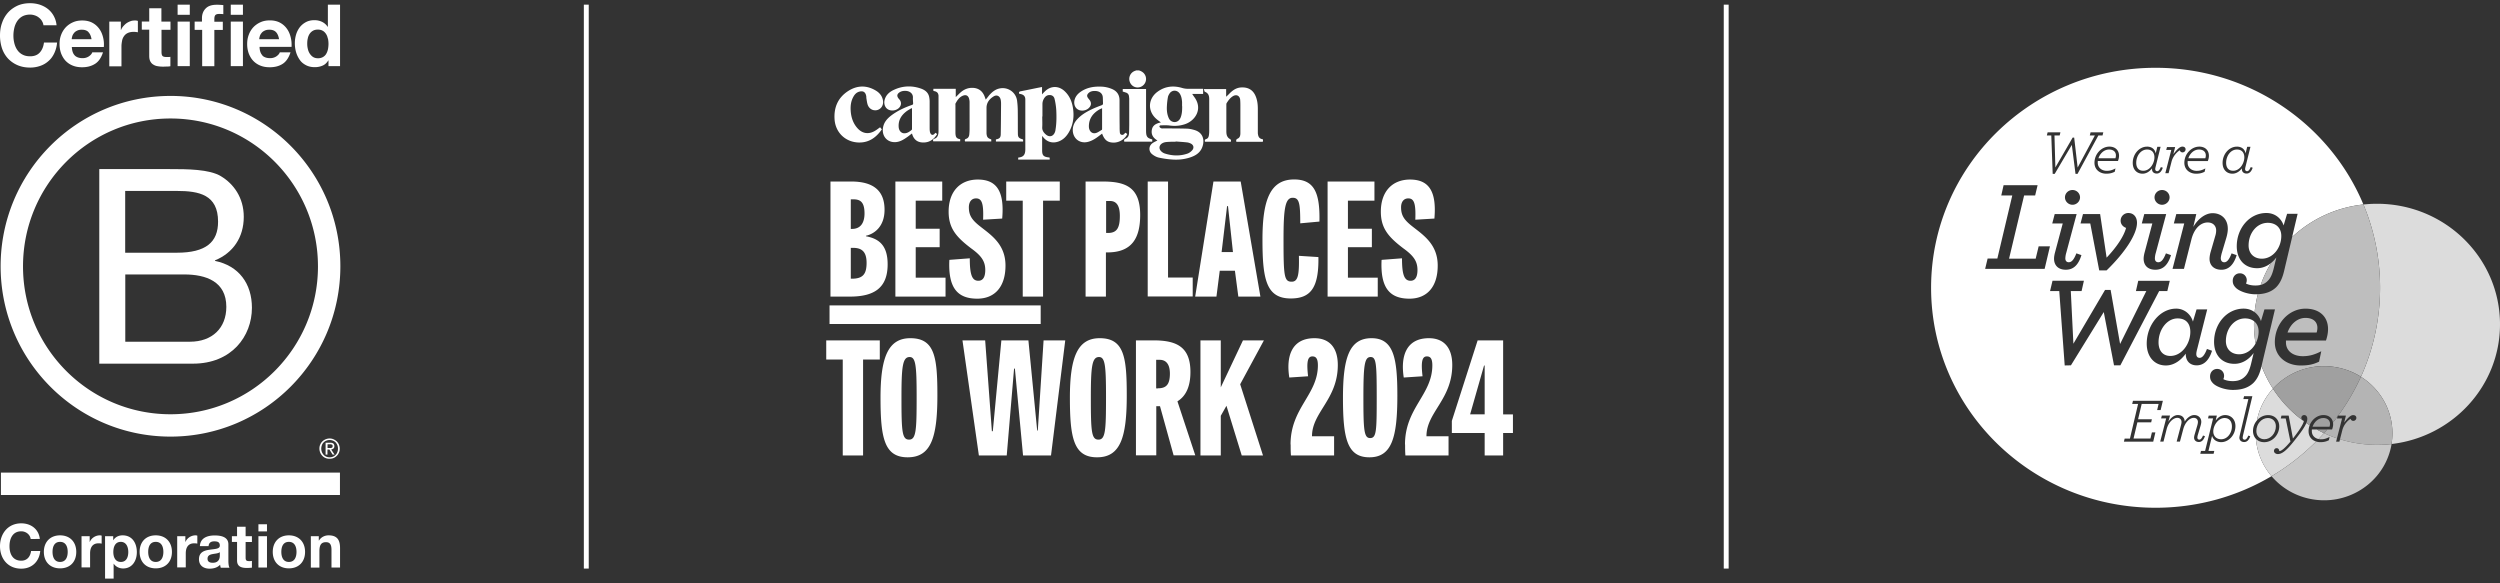 <svg width="480" height="112" viewBox="0 0 480 112" fill="none" xmlns="http://www.w3.org/2000/svg"><rect x="0" y="0" width="480" height="112" fill="#333333" stroke="none"/><path d="M19.082 32.467h13.493c3.29 0 7.61 0 9.848 1.37 2.457 1.471 4.38 4.133 4.38 7.79 0 3.974-2.081 6.954-5.529 8.365v.1c4.597.933 7.094 4.39 7.094 9 0 5.484-3.904 10.73-11.314 10.73H19.062V32.486l.02-.02zm4.953 16.055h9.908c5.627 0 7.926-2.047 7.926-5.962 0-5.186-3.646-5.9-7.926-5.9h-9.908v11.88-.02zm0 17.088H36.46c4.28 0 6.995-2.623 6.995-6.697 0-4.868-3.904-6.219-8.085-6.219H24.055V65.61h-.02z" fill="#fff"/><path d="M61.05 51.144c0 15.678-12.682 28.394-28.316 28.394-15.634 0-28.315-12.716-28.315-28.394 0-15.677 12.681-28.394 28.315-28.394 15.654 0 28.315 12.717 28.315 28.394zM32.733 18.42C14.722 18.419.119 33.063.119 51.123c0 18.062 14.603 32.706 32.615 32.706s32.615-14.644 32.615-32.706c0-18.061-14.603-32.706-32.615-32.706zM65.27 90.745H.178v4.292H65.27v-4.292zm-2.021-4.729h.238c.059 0 .138-.02.198-.04s.099-.06.138-.119c.04-.06.04-.12.04-.218 0-.08 0-.14-.04-.18a.203.203 0 00-.118-.099c-.04-.02-.1-.04-.159-.06h-.654v.716h.357zm.158-1.013c.278 0 .476.06.595.159s.198.278.198.496c0 .219-.06.358-.178.457a.787.787 0 01-.436.18l.654.993h-.377l-.614-.974h-.377v.974h-.356v-2.285h.891zm-1.605 1.788c.08.199.199.377.337.537.139.159.317.258.515.357.198.08.397.12.634.12.238 0 .436-.04.635-.12.198-.08.356-.198.515-.358.158-.159.257-.317.337-.536a1.76 1.76 0 00.118-.656c0-.238-.04-.457-.118-.655a1.884 1.884 0 00-.337-.537 1.45 1.45 0 00-.516-.338 1.638 1.638 0 00-.634-.119c-.237 0-.435.04-.634.12a1.545 1.545 0 00-.515.337 1.373 1.373 0 00-.337.537 1.832 1.832 0 00-.119.655c0 .239.04.457.12.656zm-.317-1.43a1.834 1.834 0 011.031-1.014c.237-.1.495-.159.753-.159.277 0 .515.04.772.159.238.1.436.238.615.397.178.18.317.378.416.616.099.239.158.497.158.775s-.04.537-.158.775c-.1.239-.238.457-.416.616a1.874 1.874 0 01-.615.418 1.981 1.981 0 01-.772.139c-.278 0-.516-.04-.753-.14a1.688 1.688 0 01-.615-.417 1.878 1.878 0 01-.416-.616 2.004 2.004 0 01-.158-.775c0-.278.04-.536.158-.775zM8.065 4.052a2.283 2.283 0 00-.575-.655 2.382 2.382 0 00-.793-.437 2.837 2.837 0 00-.911-.16c-.575 0-1.07.12-1.486.338a2.911 2.911 0 00-.99.914 3.982 3.982 0 00-.556 1.292 6.302 6.302 0 00-.178 1.51c0 .517.06.974.178 1.45.12.478.297.895.555 1.272.258.378.575.676.99.894.397.22.892.338 1.487.338.793 0 1.407-.238 1.843-.715.455-.497.713-1.133.812-1.927h2.517a5.866 5.866 0 01-.516 2.006c-.277.596-.634 1.113-1.09 1.51a4.54 4.54 0 01-1.585.954 5.79 5.79 0 01-2 .338c-.893 0-1.705-.159-2.438-.477a5.522 5.522 0 01-1.823-1.291 5.587 5.587 0 01-1.13-1.948A7.964 7.964 0 010 6.834C0 5.96.119 5.125.396 4.39a5.676 5.676 0 011.13-1.967c.495-.556 1.11-.993 1.823-1.331C4.062.774 4.874.615 5.786.615c.654 0 1.268.1 1.843.278.574.199 1.09.457 1.545.815.456.358.833.795 1.13 1.331.297.537.495 1.133.554 1.808H8.342a1.922 1.922 0 00-.297-.814l.02.02zm6.281 6.598c.357.337.852.516 1.506.516.475 0 .872-.12 1.228-.358.337-.238.555-.496.634-.755h2.061c-.337 1.033-.832 1.769-1.526 2.206-.693.437-1.505.655-2.476.655-.674 0-1.269-.099-1.804-.317a3.852 3.852 0 01-1.367-.914c-.376-.398-.654-.875-.872-1.431a5.325 5.325 0 01-.297-1.808c0-.656.1-1.232.317-1.789a4.37 4.37 0 01.892-1.43 4.318 4.318 0 011.387-.954c.535-.238 1.13-.338 1.763-.338.714 0 1.368.14 1.903.418.535.278.97.655 1.327 1.132.357.477.595 1.014.753 1.63a5.53 5.53 0 01.159 1.907H13.79c.04.735.218 1.292.575 1.63h-.02zm2.635-4.491c-.277-.298-.713-.457-1.268-.457-.376 0-.674.06-.931.198-.258.12-.456.279-.595.477a1.587 1.587 0 00-.317.596c-.06.219-.099.398-.099.557h3.805c-.1-.596-.297-1.053-.595-1.351v-.02zm6.222-2.007v1.59h.04c.099-.259.257-.517.456-.736.198-.218.396-.417.634-.576.237-.159.495-.278.772-.377.278-.1.555-.12.852-.12.159 0 .317.02.516.08v2.185c-.1-.02-.238-.04-.397-.06-.158-.019-.297-.019-.456-.019-.416 0-.792.08-1.09.219a1.747 1.747 0 00-.713.596 2.172 2.172 0 00-.376.874c-.06.338-.119.695-.119 1.073v3.855h-2.338V4.152h2.22zm9.531 0v1.57H31.01v4.232c0 .397.06.656.198.795.139.139.397.198.793.198h.376c.12 0 .238-.02.337-.04v1.809c-.198.04-.416.06-.654.06-.237 0-.475.02-.713.02-.357 0-.713-.02-1.03-.08a1.982 1.982 0 01-.852-.298c-.258-.14-.436-.338-.595-.616-.139-.258-.218-.616-.218-1.053V5.702h-1.427v-1.57h1.427V1.589h2.338v2.563h1.744zm1.367-1.332V.894h2.338V2.84h-2.338v-.02zm2.338 1.332v8.544h-2.338V4.152h2.338zm.931 1.57v-1.57h1.408v-.656c0-.755.237-1.39.713-1.868.475-.496 1.189-.715 2.14-.715.218 0 .416 0 .634.02.218 0 .416.04.614.04V2.72c-.277-.04-.555-.04-.852-.04-.317 0-.555.08-.674.219-.138.159-.198.397-.198.755v.517h1.625v1.57h-1.625v6.974h-2.338V5.74H37.41l-.04-.02zm6.936-2.902V.894h2.338V2.84h-2.338v-.02zm2.338 1.332v8.544h-2.338V4.152h2.338zm3.706 6.498c.356.337.851.516 1.505.516.476 0 .872-.12 1.229-.358.337-.238.555-.496.634-.755h2.06c-.336 1.033-.832 1.769-1.505 2.206-.674.437-1.506.655-2.477.655-.674 0-1.268-.099-1.803-.317a3.852 3.852 0 01-1.367-.915c-.377-.397-.654-.874-.872-1.43a5.326 5.326 0 01-.298-1.808c0-.656.1-1.232.317-1.789a4.263 4.263 0 01.892-1.45 4.318 4.318 0 011.387-.954c.535-.238 1.13-.338 1.764-.338.713 0 1.367.14 1.902.418.535.278.97.655 1.327 1.132.357.477.595 1.014.753 1.63.159.616.218 1.232.179 1.907h-6.143c.02.755.218 1.312.575 1.65h-.06zm2.635-4.491c-.278-.298-.714-.457-1.268-.457-.377 0-.674.06-.932.198-.257.12-.455.279-.594.477a1.586 1.586 0 00-.317.596c-.06.219-.1.398-.1.557h3.805c-.099-.596-.297-1.053-.574-1.351l-.02-.02zm10.045 5.444c-.277.457-.633.795-1.089.994a3.705 3.705 0 01-1.506.298c-.634 0-1.189-.12-1.684-.378-.495-.258-.892-.576-1.189-1.013a5.064 5.064 0 01-.713-1.47 6.278 6.278 0 01-.238-1.73c0-.595.08-1.132.238-1.668a4.3 4.3 0 01.713-1.411 3.698 3.698 0 011.169-.974c.476-.258 1.03-.377 1.645-.377.515 0 .99.099 1.446.318a2.67 2.67 0 011.09.953h.04V.893h2.338v11.803h-2.22v-1.093h-.04zm-.098-4.232a2.34 2.34 0 00-.337-.855c-.159-.238-.357-.457-.614-.596-.258-.159-.575-.238-.952-.238-.376 0-.713.08-.97.238a1.883 1.883 0 00-.634.616 2.436 2.436 0 00-.337.874c-.08.318-.1.656-.1 1.014 0 .338.04.656.12.993.079.338.198.616.376.895.178.258.377.476.634.635.258.16.575.239.931.239a1.9 1.9 0 00.971-.239c.258-.159.476-.357.614-.616.16-.258.258-.556.337-.874.06-.338.1-.676.1-1.033 0-.358-.04-.696-.1-1.014l-.04-.04zM5.885 103.462c-.119-.835-.911-1.451-1.803-1.451-1.645 0-2.259 1.391-2.259 2.862 0 1.47.614 2.781 2.259 2.781 1.11 0 1.744-.775 1.882-1.867h1.764c-.198 2.066-1.625 3.397-3.646 3.397-2.576 0-4.082-1.927-4.082-4.311 0-2.385 1.506-4.392 4.082-4.392 1.823 0 3.349 1.073 3.567 3.001H5.885v-.02zm5.647-.676c1.883 0 3.111 1.252 3.111 3.179 0 1.928-1.209 3.16-3.11 3.16-1.903 0-3.112-1.252-3.112-3.16 0-1.907 1.229-3.179 3.111-3.179zm0 5.107c1.13 0 1.466-.974 1.466-1.928 0-.953-.336-1.927-1.466-1.927s-1.446.974-1.446 1.927c0 .954.337 1.928 1.446 1.928zm4.122-4.948h1.565v1.113h.02c.297-.755 1.11-1.272 1.922-1.272.119 0 .258.02.357.06v1.53a2.72 2.72 0 00-.595-.06c-1.209 0-1.625.875-1.625 1.928v2.702h-1.644v-6.021.02zm4.518 0h1.565v.775h.02c.396-.636 1.05-.934 1.783-.934 1.882 0 2.734 1.53 2.734 3.239 0 1.61-.871 3.12-2.635 3.12-.713 0-1.407-.318-1.803-.914h-.02v2.861h-1.644v-8.147zm4.458 3.04c0-.953-.377-1.947-1.447-1.947s-1.426.974-1.426 1.947c0 .974.376 1.908 1.446 1.908 1.07 0 1.427-.934 1.427-1.908zm5.27-3.199c1.883 0 3.111 1.252 3.111 3.179 0 1.928-1.228 3.16-3.11 3.16-1.883 0-3.092-1.252-3.092-3.16 0-1.927 1.21-3.179 3.091-3.179zm0 5.107c1.13 0 1.467-.974 1.467-1.928 0-.953-.337-1.927-1.466-1.927-1.13 0-1.447.974-1.447 1.927 0 .954.337 1.928 1.447 1.928zm4.122-4.948h1.565v1.113h.02c.297-.755 1.11-1.272 1.922-1.272.12 0 .258.02.357.06v1.53a2.72 2.72 0 00-.595-.06c-1.208 0-1.624.875-1.624 1.928v2.702h-1.645v-6.021.02zm4.359 1.868c.1-1.55 1.466-2.007 2.834-2.007 1.189 0 2.635.258 2.635 1.709v3.139c0 .557.06 1.093.218 1.352h-1.684a2.997 2.997 0 01-.12-.577c-.514.557-1.287.755-2.02.755-1.13 0-2.041-.576-2.041-1.808 0-1.371 1.03-1.689 2.04-1.828 1.011-.159 1.962-.119 1.962-.795 0-.715-.495-.814-1.07-.814-.634 0-1.03.258-1.09.914h-1.644l-.02-.04zm3.805 1.212c-.278.239-.852.258-1.367.358-.516.099-.972.278-.972.894s.476.775 1.011.775c1.288 0 1.348-1.033 1.348-1.391v-.616l-.02-.02zm4.974-3.08h1.208v1.113h-1.209v2.98c0 .557.139.696.694.696.178 0 .337 0 .515-.04v1.292a7.409 7.409 0 01-.971.059c-1.01 0-1.882-.238-1.882-1.43v-3.557h-.991v-1.113h.99v-1.808h1.645v1.808zm4.1-.914h-1.644v-1.371h1.645v1.371zm-1.644.914h1.645v6.021h-1.645v-6.021zm5.846-.159c1.882 0 3.11 1.252 3.11 3.179 0 1.928-1.228 3.16-3.11 3.16-1.883 0-3.092-1.252-3.092-3.16 0-1.907 1.21-3.179 3.092-3.179zm0 5.107c1.129 0 1.466-.974 1.466-1.928 0-.953-.337-1.927-1.466-1.927-1.13 0-1.447.974-1.447 1.927 0 .954.337 1.928 1.447 1.928zm4.18-4.948h1.566v.835h.04c.416-.676 1.129-.994 1.842-.994 1.744 0 2.2.994 2.2 2.484v3.696h-1.645v-3.398c0-.993-.297-1.47-1.05-1.47-.892 0-1.268.496-1.268 1.728v3.16h-1.645v-6.021l-.04-.02zm99.808-68.094h3.982c4.201 0 6.401 1.709 6.401 5.424 0 3.22-1.942 4.63-3.567 4.988v.1c2.615.476 4.161 1.867 4.161 5.384 0 4.61-2.675 6.2-7.252 6.2h-3.725V34.85zm4.141 9.1c1.645 0 2.397-1.172 2.397-2.98 0-2.404-1.01-2.702-2.219-2.702h-.416v5.682h.238zm0 9.558c2.14 0 2.794-.954 2.794-3.04 0-2.087-.872-2.881-2.576-2.881h-.456v5.92h.238zm8.322-18.658h8.996v3.676h-5.092v5.385h4.597v3.556h-4.597v5.842h5.726v3.636h-9.63V34.851zm10.383 15.041l3.904-.298c0 3.22.455 4.312 1.644 4.312.832 0 1.328-.636 1.328-2.066 0-1.749-.832-2.802-2.735-4.173-2.813-2.146-4.299-3.815-4.299-7.034 0-3.934 2.258-6.16 5.607-6.16 3.626 0 5.132 2.266 4.676 7.491l-3.665.219c.119-3.06-.218-4.093-1.348-4.093-.891 0-1.387.695-1.387 1.708 0 1.57.595 2.444 2.2 3.696 2.06 1.63 4.834 3.398 4.834 7.491s-2.06 6.359-5.429 6.359c-3.963 0-5.588-2.285-5.35-7.412l.02-.04zm14.088-11.365h-3.19V34.85h10.284v3.676h-3.21v18.42h-3.903v-18.42h.019zm12.068-3.676h3.269c4.498 0 7.193 1.152 7.193 6.418 0 4.371-1.526 7.193-6.301 7.193h-.278v8.484h-3.903V34.851h.02zm4.299 9.875c1.744 0 2.259-1.053 2.259-3.278 0-2.226-.832-2.861-1.922-2.861h-.713v6.14h.396-.02zm7.609-9.876h3.904v18.44H229v3.636h-8.64V34.831v.02zm12.642.001h5.211l3.785 22.095h-4.24l-.654-4.967h-2.913l-.634 4.967h-4.082l3.507-22.095h.02zm3.725 13.551l-.951-8.822h-.178l-1.05 8.822h2.199-.02zm5.667-2.404c0-7.55 1.447-11.544 6.083-11.544 3.904 0 4.974 2.642 4.855 8.087l-3.685.337c0-3.755-.159-4.907-1.447-4.907-1.466 0-1.763 2.165-1.763 7.967 0 7.094.118 8.147 1.565 8.147 1.228 0 1.466-1.331 1.387-4.968l3.745.239c.099 5.842-1.447 7.948-5.31 7.948-4.736 0-5.43-3.736-5.43-11.306zm12.503-11.147h8.996v3.676h-5.092v5.385h4.597v3.556h-4.597v5.842h5.726v3.636h-9.63V34.851zm10.383 15.041l3.904-.298c0 3.22.456 4.312 1.645 4.312.832 0 1.327-.636 1.327-2.066 0-1.749-.832-2.802-2.734-4.173-2.814-2.146-4.3-3.815-4.3-7.034 0-3.934 2.259-6.16 5.607-6.16 3.627 0 5.132 2.266 4.677 7.491l-3.666.219c.119-3.06-.218-4.093-1.347-4.093-.892 0-1.387.695-1.387 1.708 0 1.57.594 2.444 2.199 3.696 2.061 1.63 4.835 3.398 4.835 7.491s-2.061 6.359-5.429 6.359c-3.963 0-5.588-2.285-5.35-7.412l.019-.04zM161.827 69.027h-3.19v-3.676h10.284v3.676h-3.21v18.42h-3.903v-18.42h.019zm7.233 7.333c0-7.65 1.407-11.426 5.726-11.426 4.716 0 5.192 3.696 5.192 11.008 0 8.028-1.209 11.862-5.707 11.862-4.498 0-5.211-3.755-5.211-11.425v-.02zm6.935-.14c0-6.04-.178-7.67-1.347-7.67-1.348 0-1.566 1.829-1.566 7.79 0 6.556.119 8.067 1.466 8.067 1.348 0 1.447-1.828 1.447-8.187zm8.837-10.869h4.32l1.288 17.446h.178l1.645-17.446h5.191l1.685 17.307h.119l1.109-17.307h4.161l-2.734 22.096h-5.37l-1.565-16.671h-.159l-1.407 16.67h-5.35l-3.15-22.095h.039zM205.42 76.36c0-7.65 1.407-11.426 5.726-11.426 4.716 0 5.192 3.696 5.192 11.008 0 8.028-1.209 11.862-5.707 11.862-4.498 0-5.211-3.755-5.211-11.425v-.02zm6.935-.14c0-6.04-.178-7.67-1.347-7.67-1.348 0-1.566 1.829-1.566 7.79 0 6.556.119 8.067 1.467 8.067 1.347 0 1.446-1.828 1.446-8.187zm5.727-10.869h3.368c4.419 0 7.114 1.212 7.114 6.08 0 2.623-.773 4.57-2.497 5.624l3.428 10.372h-4.161l-2.616-9.439h-.713v9.439h-3.904V65.33l-.019.02zm4.26 9.2c1.565 0 2.278-.715 2.278-2.822 0-2.106-1.01-2.642-1.941-2.642h-.694v5.484h.357v-.02zm8.144-9.2h3.903v9.021l4.26-9.02h4.023l-4.558 8.424 4.379 13.67h-4.081l-2.933-9.537-1.09 1.927v7.61h-3.903V65.352zm17.298 19.989c0-7.033 5.251-9.537 5.251-15.2 0-1.351-.416-1.709-1.05-1.709-.932 0-1.15 1.053-.833 3.815l-3.606.239c-.634-4.034.416-7.55 4.835-7.55 2.814 0 4.478 1.767 4.478 5.145 0 6.617-4.973 9.081-4.954 13.69h4.241v3.677h-8.283c-.059-.696-.059-1.47-.059-2.106h-.02zm10.066-8.98c0-7.65 1.209-11.426 5.489-11.426 4.28 0 4.953 3.934 4.953 11.008 0 8.028-1.05 11.862-5.37 11.862-4.319 0-5.072-3.755-5.072-11.425v-.02zm6.479-.14c0-6.438-.099-7.67-1.169-7.67-1.169 0-1.387 1.53-1.387 7.79 0 6.258.119 7.769 1.288 7.769 1.229 0 1.268-1.391 1.268-7.889zm5.429 9.12c0-7.033 5.251-9.537 5.251-15.2 0-1.351-.416-1.709-1.05-1.709-.931 0-1.149 1.053-.832 3.815l-3.606.239c-.634-4.034.416-7.55 4.835-7.55 2.813 0 4.478 1.767 4.478 5.145 0 6.617-4.974 9.081-4.954 13.69h4.24v3.677h-8.282c-.06-.696-.06-1.47-.06-2.106h-.02zm15.298-2.205h-6.302V80.81l4.954-15.459h4.894v14.207h1.883v3.577h-1.883v4.312h-3.546v-4.312zm0-3.577V70.18h-.119l-2.675 9.378h2.794zm-85.244-20.923h-40.541v3.577h40.541v-3.577zm42.701-31.454s-.138.04-.218.04h-4.914c-.059-.258-.059-.457.238-.596.456-.199.535-.636.535-1.073v-5.027c0-.457 0-.934-.04-1.391-.099-.775-.733-1.073-1.407-.656-.535.338-.891.835-1.208 1.351-.04.08-.04.199-.04.298v5.067c0 .278.02.596.119.855.099.238.277.476.495.596.278.139.317.298.258.576h-4.974c-.059-.258-.059-.437.258-.537.396-.119.476-.516.515-.874.04-.258.04-.536.04-.815v-5.96c0-.656-.159-1.153-.832-1.411-.099-.04-.119-.318-.198-.517h4.28v1.47c.277-.258.515-.476.733-.715.614-.596 1.288-1.033 2.179-1.073 1.229-.06 2.16.417 2.675 1.51.397.835.496 1.729.496 2.623v4.47c0 .12 0 .22.019.339.1.655.318.894.971 1.033v.437l.02-.02zM218.656 13.51c.614.18 1.09.517 1.308 1.153a1.635 1.635 0 01-1.03 2.047c-.852.278-1.724-.16-2.022-1.014a1.641 1.641 0 01.991-2.086c.079-.02.159-.06.258-.1h.495zm-29.405 5.624c.238-.278.436-.537.634-.795.575-.656 1.209-1.212 2.12-1.371 1.566-.278 3.032.755 3.27 2.325a16.2 16.2 0 01.138 2.185c.02 1.371 0 2.762.02 4.133 0 .716.159.914.832 1.113.298.08.119.278.179.457h-5.231v-.378s.02-.04.039-.04c.674-.138.892-.357.892-1.052.04-1.868.04-3.736.059-5.623 0-.338 0-.656-.079-.974-.158-.676-.733-.974-1.327-.616-.793.477-1.368 1.172-1.387 2.166v4.946c.059.716.237.934.911 1.153v.397h-5.033c-.099-.278-.04-.437.238-.516.357-.12.535-.438.574-.795.04-.378.06-.755.06-1.153V19.61c0-.219-.04-.457-.099-.676-.159-.556-.555-.775-1.09-.596-.753.258-1.169.894-1.526 1.57-.039.06 0 .139 0 .218v5.365c0 .199.02.398.06.576.099.457.436.596.852.656v.417h-5.172c-.079-.278-.039-.437.258-.516.436-.14.634-.497.713-.934.04-.219.04-.437.04-.656v-6.696c-.06-.477-.278-.715-.753-.835-.08 0-.159-.04-.238-.06v-.397h4.3v1.59c.356-.338.654-.656.971-.934.673-.576 1.446-.874 2.338-.834 1.129.06 1.843.655 2.239 1.669.059.178.119.337.198.556v.04zm32.992 7.848c-.813-.476-1.249-1.112-1.09-2.046.158-.934.892-1.252 1.744-1.43-.298-.22-.555-.398-.813-.617-1.783-1.51-1.704-3.914.178-5.285 1.447-1.053 3.032-1.212 4.716-.715.337.099.694.159 1.051.159.871.02 1.743 0 2.615 0h.357v.993H228.9c.159.218.258.397.397.576 1.704 2.285.198 4.53-1.724 5.206-.971.338-1.962.417-2.992.278-.555-.08-1.11-.04-1.665-.04-.178 0-.336.08-.297.259.02.12.178.238.297.298.159.06.357.04.516.04 1.446 0 2.873 0 4.319.04.496 0 1.011.099 1.486.238 1.962.517 2.081 2.265 1.526 3.497-.456 1.013-1.347 1.51-2.358 1.828-1.129.358-2.298.457-3.468.358a16.778 16.778 0 01-2.437-.358c-.455-.1-.891-.338-1.268-.636-.773-.596-.693-1.669.119-2.186.258-.178.555-.298.892-.476v.02zm4.716-6.576v-.815c-.04-.537-.119-1.093-.417-1.57-.475-.775-1.466-.815-1.981-.08-.139.22-.277.458-.317.696a12.584 12.584 0 00-.198 1.709c-.04.695 0 1.41.257 2.086.139.398.357.755.773.914.634.259 1.288-.04 1.585-.735.298-.715.317-1.47.317-2.225l-.019.02zm-1.269 6.775v.04c-.317 0-.634-.02-.951 0-.535.04-1.07 0-1.565.278-.634.358-.733 1.053-.218 1.55.198.199.456.358.733.437 1.427.457 2.893.497 4.32 0 .337-.12.673-.378.911-.656.397-.476.238-1.033-.337-1.291a2.168 2.168 0 00-.673-.199c-.733-.08-1.467-.12-2.18-.179l-.04.02z" fill="#fff"/><path d="M201.536 30.26v.378h-6.043v-.357s.059-.04.099-.04c.971-.1 1.248-.616 1.268-1.49v-9.657c0-.537-.258-.874-.793-1.013-.119-.04-.237-.04-.376-.08-.099-.258-.04-.417.277-.477 1.268-.238 2.517-.516 3.765-.755.099-.02.198-.04.337-.06v1.411c.218-.238.376-.417.555-.576 1.129-1.113 2.675-1.113 3.824 0 .892.854 1.347 1.927 1.546 3.12.277 1.669.079 3.258-.773 4.729-.476.814-1.11 1.47-2.021 1.788-1.09.378-2.121.1-2.854-.775a2.397 2.397 0 00-.257-.298v2.742c0 .974.257 1.252 1.228 1.371.06 0 .119.02.198.04h.02zm-1.426-7.888c0 .676.039 1.352 0 2.027-.04.596.237 1.014.634 1.371.733.676 1.545.437 1.842-.516.02-.08.06-.18.06-.279.218-1.271.218-2.563.158-3.834a12.456 12.456 0 00-.317-2.107c-.079-.397-.337-.715-.792-.774-.496-.06-.872.119-1.15.516a2.065 2.065 0 00-.396 1.212v2.365l-.039.02zm-20.529 3.1c.119.1.238.18.357.259-.614 1.013-1.446 1.629-2.655 1.629-1.169 0-1.882-.596-2.18-1.729-.337.239-.614.477-.931.696-.654.457-1.308.874-2.12.953-1.704.16-2.834-1.172-2.497-2.86.178-.935.753-1.61 1.486-2.187 1.209-.933 2.576-1.57 4.003-2.066.198-.06.297-.14.277-.358-.02-.357-.059-.695-.039-1.053.039-.775-.595-1.331-1.546-1.311-.416 0-.793.1-1.129.357-.377.299-.416.636-.139 1.034.059.08.119.159.178.218.614.656.337 1.49-.337 1.888-.614.378-1.446.358-1.961-.04-.515-.397-.694-1.152-.456-1.868.277-.874.951-1.43 1.744-1.788 1.664-.775 3.388-.854 5.132-.258.772.258 1.426.715 1.625 1.59.059.297.099.596.099.894v4.967c0 .298 0 .596.059.894.04.199.159.418.317.517.218.119.436-.02.595-.199.039-.04.079-.1.138-.159l-.02-.02zm-4.478-4.63s-.039-.059-.079-.079c-.357.219-.753.417-1.09.696-.951.755-1.486 1.708-1.387 2.96.06.696.496 1.172 1.09 1.172.575 0 .991-.317 1.407-.655.039-.04.059-.14.059-.199v-3.894z" fill="#fff"/><path d="M216.1 25.492c.139.1.238.16.337.239-.436.993-1.565 1.689-2.715 1.649-1.09-.04-1.664-.497-2.12-1.729l-.238.179c-.713.556-1.446 1.113-2.338 1.371-1.565.477-2.952-.477-3.051-2.086-.04-.815.257-1.55.792-2.146.793-.895 1.803-1.49 2.854-1.987.614-.298 1.248-.537 1.882-.775.218-.08.277-.18.277-.398-.019-.357-.019-.715-.039-1.093-.04-.854-.733-1.271-1.585-1.251-.436 0-.852.1-1.169.417-.298.298-.337.576-.1.914.08.12.179.238.278.358.416.516.396 1.073-.079 1.55-.535.556-1.486.695-2.121.317-.594-.337-.852-1.132-.634-1.887.179-.636.575-1.093 1.09-1.47 1.149-.815 2.437-1.074 3.824-1.034a5.74 5.74 0 012.299.477c.951.417 1.407 1.152 1.407 2.166 0 1.689 0 3.378.02 5.067 0 .278 0 .536.019.814.02.279 0 .596.317.716.337.119.535-.12.734-.378h.059zm-4.478-4.729c-.218.12-.416.179-.575.278-1.208.716-1.981 1.729-1.981 3.22 0 .873.555 1.47 1.308 1.29.416-.099.772-.397 1.169-.615.039-.02.059-.12.059-.199v-3.974h.02zm-42.641 3.677c.118.118.217.257.336.396-1.089 1.57-2.496 2.584-4.478 2.524-2.496-.08-4.399-1.888-4.597-4.372-.178-2.364.654-4.271 2.655-5.543 1.704-1.073 3.488-1.113 5.251-.06.733.437 1.249 1.053 1.387 1.928.139.834-.317 1.59-1.07 1.808-.772.218-1.565-.18-1.862-.994-.139-.397-.179-.834-.258-1.271-.02-.16 0-.318-.039-.457-.139-.736-.615-1.014-1.348-.795-.535.159-.872.536-1.129 1.013-.456.835-.555 1.729-.496 2.643.08 1.252.456 2.404 1.288 3.338.971 1.093 2.22 1.252 3.448.477.297-.179.575-.398.872-.616l.04-.02z" fill="#fff"/><path d="M221.212 27.201h-5.35c-.079-.278-.059-.457.258-.576.436-.16.634-.557.654-1.014.039-.556.02-1.092.039-1.649v-5.027c-.019-.854-.218-1.093-1.03-1.291-.059 0-.139-.04-.218-.06v-.497h4.478v8.048c0 1.152.258 1.39 1.189 1.629v.417l-.02.02z" fill="#fff"/><path d="M112.568.893v108.272M331.431.893v108.272" stroke="#fff" stroke-width=".94" stroke-miterlimit="10"/><path d="M456.382 39.124c-.878 0-1.748.05-2.601.14a41.357 41.357 0 013.194 15.987 41.393 41.393 0 01-3.674 17.093c4.276 2.688 6.742 7.693 5.873 12.907C470.9 83.896 480 74.122 480 62.268c0-12.78-10.576-23.144-23.618-23.144z" fill="#DCDCDC"/><path d="M411.498 32.788c1.325 0 2.153-1.455 2.153-2.577 0-.893-.485-1.503-1.413-1.503-1.229 0-2.082 1.253-2.082 2.552 0 .93.464 1.523 1.338 1.523l.004.005zm12.018-2.97c0-.561-.388-1.11-1.312-1.11s-1.727.717-2.044 1.68h3.26c.063-.181.096-.382.096-.574v.004zm5.242 2.97c1.326 0 2.153-1.455 2.153-2.577 0-.893-.485-1.503-1.413-1.503-1.229 0-2.081 1.253-2.081 2.552 0 .93.464 1.523 1.337 1.523l.004.005zm-22.598-2.397c.063-.18.096-.38.096-.573 0-.561-.389-1.11-1.313-1.11-.923 0-1.726.717-2.044 1.68h3.261v.003zm20.968 49.867c-1.216 0-2.178 1.405-2.178 2.577 0 .868.573 1.503 1.522 1.503 1.204 0 2.056-1.217 2.056-2.454 0-.991-.522-1.622-1.4-1.622v-.004zm3.93-19.121c-2.095 0-3.687 1.954-3.687 4.346 0 1.56 1.045 2.54 2.541 2.54 1.363 0 2.504-.852 3.152-2.056a23.027 23.027 0 01-.305-3.7c0-.2.008-.397.012-.593-.443-.348-1.028-.537-1.718-.537h.005zm-12.955 0c-2.094 0-3.662 2.22-3.662 4.592 0 1.536.773 2.613 2.266 2.613 2.19 0 3.837-2.318 3.837-4.616 0-1.56-.798-2.589-2.441-2.589zm17.315-18.355c-2.095 0-3.687 1.954-3.687 4.346 0 1.56 1.045 2.54 2.541 2.54 2.145 0 3.737-2.097 3.737-4.37 0-1.561-1.045-2.516-2.591-2.516z" fill="#fff"/><path d="M432.575 82.749c0-.754.284-1.48.761-2.032a12.66 12.66 0 013.072-6.091 22.868 22.868 0 01-2.19-4.346c-.322 1.4-.769 2.441-1.564 3.24-.948.901-2.194 1.344-3.937 1.344-1.493 0-3.115-.586-3.763-1.221-.472-.463-.622-.852-.622-1.368 0-.856.597-1.442 1.371-1.442.773 0 1.321.61 1.321 1.319 0 .221-.051.463-.151.635.326.196.974.389 1.793.389 1.02 0 1.744-.27 2.366-.88.573-.537.924-1.394 1.196-2.54l.472-1.979c-.923 1.27-2.215 2.077-3.687 2.077-2.416 0-3.912-1.684-3.912-4.223 0-3.416 2.416-6.374 5.681-6.374.865 0 1.559.27 2.098.676.121-1.176.335-2.323.627-3.44a7.47 7.47 0 01-.435.011c-1.496 0-3.114-.585-3.762-1.22-.472-.463-.623-.852-.623-1.368 0-.856.598-1.442 1.371-1.442.774 0 1.321.61 1.321 1.319 0 .22-.05.463-.15.635.326.196.974.389 1.793.389.381 0 .719-.037 1.029-.115a23.154 23.154 0 011.989-4.207c-.773.627-1.68 1-2.671 1-2.416 0-3.912-1.684-3.912-4.223 0-3.417 2.416-6.374 5.681-6.374 1.843 0 2.938 1.22 3.314 2.392l.673-2.245h2.02l-1.058 4.465a23.719 23.719 0 0113.686-6.25c-6.425-15.398-21.871-26.245-39.9-26.245-23.807 0-43.103 18.908-43.103 42.236 0 23.328 19.296 42.236 43.103 42.236 8.143 0 15.763-2.216 22.259-6.063a12.742 12.742 0 01-3.001-7.176c-.36-.39-.556-.922-.556-1.5zM421.74 70.145c-1.271 0-2.069-.856-2.069-2.122V67.9c-.924 1.245-2.216 2.27-3.838 2.27-2.144 0-3.662-1.635-3.662-4.2 0-3.588 2.542-6.713 5.656-6.713 1.618 0 2.838 1.147 3.215 2.49l.698-2.343h2.044L421.89 66.9c-.125.439-.2.832-.2 1.074 0 .463.225.733.648.733.401 0 .898-.365 1.396-1.708l.974.344c-.648 2.097-1.768 2.806-2.964 2.806l-.004-.004zm-10.514-27.24l.473-1.806h4.209l-1.994 7.447a4.067 4.067 0 00-.175 1.073c0 .463.251.733.648.733.497 0 .944-.365 1.471-1.708l.974.34c-.648 2.101-1.693 2.806-3.014 2.806-1.446 0-2.24-.856-2.24-2.126 0-.316.075-.783.175-1.147l1.497-5.616h-2.019l-.005.004zm2.442-5.005c0-.783.648-1.418 1.446-1.418.798 0 1.446.635 1.446 1.418 0 .782-.673 1.417-1.446 1.417-.773 0-1.446-.635-1.446-1.417zm15.805-9.75c.924 0 1.534.5 1.681 1.3l.305-1.262h.631L431.141 32a2.34 2.34 0 00-.083.475c0 .238.158.394.376.394.267 0 .476-.238.706-.787l.376.119c-.242.704-.606 1.122-1.166 1.122-.56 0-.899-.336-.899-.799v-.2c-.451.585-1.082 1.024-1.826 1.024-1.108 0-1.886-.787-1.886-2.073 0-1.704 1.267-3.121 2.738-3.121l-.004-.004zm-1.73 15.759c0 .512-.101 1.098-.276 1.708l-.924 3.1c-.075.32-.151.66-.151.857 0 .487.251.782.673.782.423 0 .899-.364 1.397-1.708l.974.34c-.573 1.905-1.593 2.806-2.914 2.806-1.471 0-2.291-.88-2.291-2.101 0-.34.075-.807.176-1.197l.919-3.174c.126-.414.176-.733.176-1.073 0-.93-.648-1.536-1.622-1.536-1.321 0-2.567 1.097-3.114 3.199l-1.447 5.714h-2.194l2.245-8.717h-1.994l.472-1.806h3.837l-.572 2.466c.848-1.467 2.245-2.638 3.712-2.638 1.643 0 2.913 1.098 2.913 2.978h.005zM422.25 28.15c1.154 0 1.86.716 1.86 1.777 0 .312-.071.631-.205.992h-3.867c-.012.106-.012.213-.012.323 0 1.037.865 1.56 1.726 1.56.598 0 1.02-.118 1.681-.462l-.147.643c-.535.262-.974.369-1.642.369-1.179 0-2.249-.75-2.249-2.097 0-1.692 1.35-3.101 2.859-3.101l-.004-.004zm-6.338.643l.147-.55h1.567l-.338 1.36c.681-.917 1.254-1.453 1.726-1.453.402 0 .619.225.619.524a.587.587 0 01-.573.586.529.529 0 01-.535-.406c-.414.238-1.3 1.024-1.593 2.204l-.56 2.191h-.631l1.145-4.456h-.974zm-3.695-.643c.924 0 1.534.5 1.681 1.298l.305-1.261h.631L413.885 32c-.05.193-.084.381-.084.475 0 .238.159.394.377.394.267 0 .472-.238.706-.787l.376.119c-.242.704-.61 1.122-1.166 1.122-.556 0-.899-.336-.899-.799v-.2c-.451.585-1.082 1.024-1.822 1.024-1.108 0-1.886-.787-1.886-2.073 0-1.704 1.267-3.121 2.739-3.121l-.009-.004zm-3.557 12.751c.944 0 1.643.709 1.643 1.88 0 2.22-2.341 5.739-5.832 9.13h-1.421l-1.718-9.007h-1.869l.473-1.806h3.289l1.246 8.372c1.919-2.027 3.315-4.1 3.737-5.714-.547-.197-1.045-.66-1.045-1.393 0-.806.648-1.466 1.497-1.466v.004zm-14.627 2.003l.472-1.806h4.21l-1.994 7.447a4.075 4.075 0 00-.176 1.073c0 .463.251.733.648.733.498 0 .949-.365 1.472-1.708l.97.34c-.648 2.101-1.693 2.806-3.014 2.806-1.447 0-2.245-.856-2.245-2.126 0-.316.075-.783.175-1.147l1.497-5.616h-2.019l.004.004zm2.441-5.005c0-.783.648-1.418 1.447-1.418.798 0 1.446.635 1.446 1.418 0 .782-.673 1.417-1.446 1.417-.774 0-1.447-.635-1.447-1.417zm10.38-7.976c0 .312-.071.631-.205.992h-3.867c-.012.106-.012.213-.012.323 0 1.037.865 1.56 1.726 1.56.598 0 1.02-.118 1.681-.462l-.147.643c-.535.262-.974.369-1.642.369-1.179 0-2.249-.75-2.249-2.097 0-1.692 1.35-3.101 2.859-3.101 1.154 0 1.86.716 1.86 1.777l-.004-.004zm-13.707-4.514h2.458l-.147.598h-.999l.172 6.149 3.319-5.735h.293l.668 5.747 3.307-6.16h-.974l.146-.599h2.446l-.147.598h-.802l-4.001 7.378h-.388l-.707-5.567-3.286 5.567h-.388l-.268-7.378h-.853l.147-.598h.004zm-.585 26.212h-11.413l.473-1.979h1.868l2.868-12.108h-2.115l.447-1.978h6.53l-.473 1.978h-2.119l-2.889 12.133h5.109l.572-2.368h2.17l-1.02 4.322h-.008zm13.33 18.523l-1.968-10.228-6.304 10.228-1.196.024-1.045-14.283h-1.768l.472-1.979h6.028l-.447 1.979h-2.069l.497 10.11 6.078-10.327h1.07l1.819 10.375 5.033-10.154h-1.994l.447-1.979h6.053l-.472 1.979h-1.568l-7.449 14.259h-1.221l.004-.004zm5.314 7.406l-.694 2.945h2.65l-.134.598h-2.65l-.74 3.109h3.248l.28-1.18h.669l-.414 1.778h-5.631l.147-.594h1.011l1.568-6.652h-1.133l.146-.594h5.74l-.427 1.773h-.668l.28-1.18h-3.248v-.003zm10.057 6.471c0-.13.05-.38.096-.548l.523-1.778c.071-.262.121-.463.121-.68 0-.455-.305-.787-.802-.787-.732 0-1.643.775-2.02 2.192l-.631 2.372h-.631l.815-3.101c.071-.262.121-.463.121-.68 0-.455-.317-.787-.815-.787-.719 0-1.689.787-2.044 2.184l-.606 2.384h-.631l1.145-4.457h-.974l.146-.549h1.568l-.33 1.204c.497-.786 1.133-1.298 1.822-1.298.79 0 1.3.463 1.326 1.253.497-.762 1.166-1.253 1.835-1.253.802 0 1.35.561 1.35 1.298 0 .25-.071.525-.146.787l-.523 1.753c-.05.168-.084.393-.084.487 0 .238.159.394.377.394.267 0 .472-.238.706-.787l.376.119c-.242.704-.606 1.122-1.166 1.122-.56 0-.924-.344-.924-.848v.004zm5.217.873c-.853 0-1.547-.463-1.764-1.204l-.694 2.896h1.121l-.134.549h-2.554l.133-.55h.79l1.535-6.246h-.974l.133-.549h1.568l-.23.967c.414-.574 1.02-1.061 1.827-1.061 1.108 0 1.969.823 1.969 2.11 0 1.753-1.325 3.088-2.726 3.088zm4.49-.475c.267 0 .472-.238.706-.787l.376.12c-.242.704-.61 1.121-1.166 1.121-.556 0-.924-.343-.924-.847 0-.131.051-.324.084-.5l1.643-6.902h-.962l.134-.55h1.593l-1.777 7.452a3.73 3.73 0 00-.083.5c0 .237.158.393.376.393z" fill="#fff"/><path d="M442.645 61.04c-1.542 0-2.863 1.146-3.436 2.809h5.581c.1-.29.15-.61.15-.905 0-1.098-.748-1.905-2.295-1.905zm-7.253-7.1c.573-.536.924-1.392 1.196-2.54l.472-1.978c-.301.414-.643.77-1.015 1.078a22.58 22.58 0 00-1.99 4.206 2.84 2.84 0 001.337-.762v-.004zm-2.616 7.734c-.005.197-.013.397-.013.594 0 1.257.105 2.494.305 3.699a4.897 4.897 0 00.585-2.315c0-.868-.321-1.544-.873-1.978h-.004z" fill="#BEBEBE"/><path d="M453.777 39.264a23.732 23.732 0 00-13.686 6.25l-1.509 6.374c-.322 1.418-.773 2.466-1.568 3.273-.865.828-1.985 1.262-3.503 1.327a23.002 23.002 0 00-.627 3.441 3.506 3.506 0 011.217 1.72l.673-2.248h2.019l-2.567 10.838-.008.033a22.868 22.868 0 002.19 4.346 13.253 13.253 0 0111.998-4.129 13.34 13.34 0 014.895 1.847 41.393 41.393 0 003.674-17.093 41.43 41.43 0 00-3.194-15.987l-.004.008zm-7.198 26.121h-7.675v.365c0 1.589 1.296 2.638 3.24 2.638 1.145 0 2.194-.246 3.54-.95l-.422 2.002c-1.12.537-2.044.734-3.562.734-2.566 0-4.932-1.59-4.932-4.47 0-3.563 2.692-6.443 5.881-6.443 2.617 0 4.335 1.467 4.335 3.929 0 .66-.125 1.392-.401 2.2l-.004-.005z" fill="#BEBEBE"/><path d="M443.874 82.785c0 .86.594 1.36 1.288 1.512.359-.369.71-.746 1.053-1.13a24.08 24.08 0 01-1.379-.705h-.953c-.013.106-.013.213-.013.323h.004z" fill="#DCDCDC"/><path d="M443.243 82.798c0-.406.079-.795.217-1.155-.217-.14-.43-.283-.643-.43-.318.794-1.079 1.872-2.433 3.56-1.534 1.92-2.337 2.408-3.052 2.408-.364 0-.731-.25-.731-.594 0-.275.204-.537.51-.537.305 0 .484.213.51.549h.062c.293 0 .949-.455 2.082-1.81l-.911-4.445h-.949l.134-.549h1.387l.816 4.4c.948-1.209 1.893-2.515 2.098-3.318a23.398 23.398 0 01-5.928-6.247 12.713 12.713 0 00-3.072 6.091c.522-.614 1.275-1.02 2.136-1.02 1.35 0 2.14.98 2.14 2.147 0 1.585-1.254 3.051-2.897 3.051-.681 0-1.22-.25-1.584-.647a12.736 12.736 0 003.002 7.176 43.16 43.16 0 008.557-6.656c-.824-.262-1.447-.942-1.447-1.974h-.004z" fill="#DCDCDC"/><path d="M434.753 84.334c1.241 0 2.215-1.168 2.215-2.503 0-.954-.656-1.573-1.534-1.573-1.241 0-2.215 1.168-2.215 2.503 0 .954.656 1.573 1.534 1.573z" fill="#DCDCDC"/><path d="M444.84 82.462c.451.25.911.483 1.379.704.209-.229.406-.467.611-.704h-1.99zm-8.436-7.84a23.523 23.523 0 005.928 6.246c.004-.02.016-.044.021-.065-.243-.07-.498-.274-.498-.598 0-.262.23-.512.548-.512.317 0 .598.237.598.704 0 .242-.059.508-.184.811.213.148.426.291.643.43.439-1.13 1.493-1.945 2.638-1.945 1.024 0 1.693.561 1.831 1.43.293-.373.581-.746.861-1.127l.055-.205h.096a41.99 41.99 0 004.351-7.45 13.153 13.153 0 00-4.895-1.848 13.245 13.245 0 00-11.997 4.129h.004z" fill="#A0A0A0"/><path d="M446.052 80.258c-.899 0-1.726.717-2.044 1.68h3.261c.062-.18.096-.381.096-.574 0-.561-.389-1.11-1.313-1.11v.004z" fill="#A0A0A0"/><path d="M449.676 80.34h-.974l.092-.344c-.28.381-.568.758-.861 1.127.017.11.03.225.03.348 0 .311-.072.63-.205.991h-.928c-.201.233-.402.471-.611.704a23.67 23.67 0 002.479.992l.978-3.814v-.004z" fill="#B4B4B4"/><path d="M453.296 72.344a41.99 41.99 0 01-4.351 7.451h1.471l-.338 1.36c.681-.917 1.254-1.454 1.726-1.454.401 0 .619.225.619.524a.587.587 0 01-.573.586.529.529 0 01-.535-.405c-.414.237-1.3 1.024-1.593 2.203l-.443 1.733a24.179 24.179 0 009.891.913c.869-5.218-1.597-10.22-5.874-12.907v-.004z" fill="#B4B4B4"/><path d="M456.382 85.411c-2.475 0-4.858-.38-7.099-1.073l-.117.459h-.631l.163-.643a23.691 23.691 0 01-2.479-.992c-.342.381-.698.758-1.053 1.13.142.034.288.054.439.054.598 0 1.02-.119 1.68-.463l-.146.643c-.535.263-.974.369-1.643.369-.28 0-.552-.045-.802-.123a43.308 43.308 0 01-8.557 6.656 13.166 13.166 0 007.892 4.445c.74.123 1.48.184 2.207.184 6.291 0 11.847-4.44 12.934-10.72l.012-.077a24.26 24.26 0 01-2.792.16l-.008-.009z" fill="#C8C8C8"/></svg>